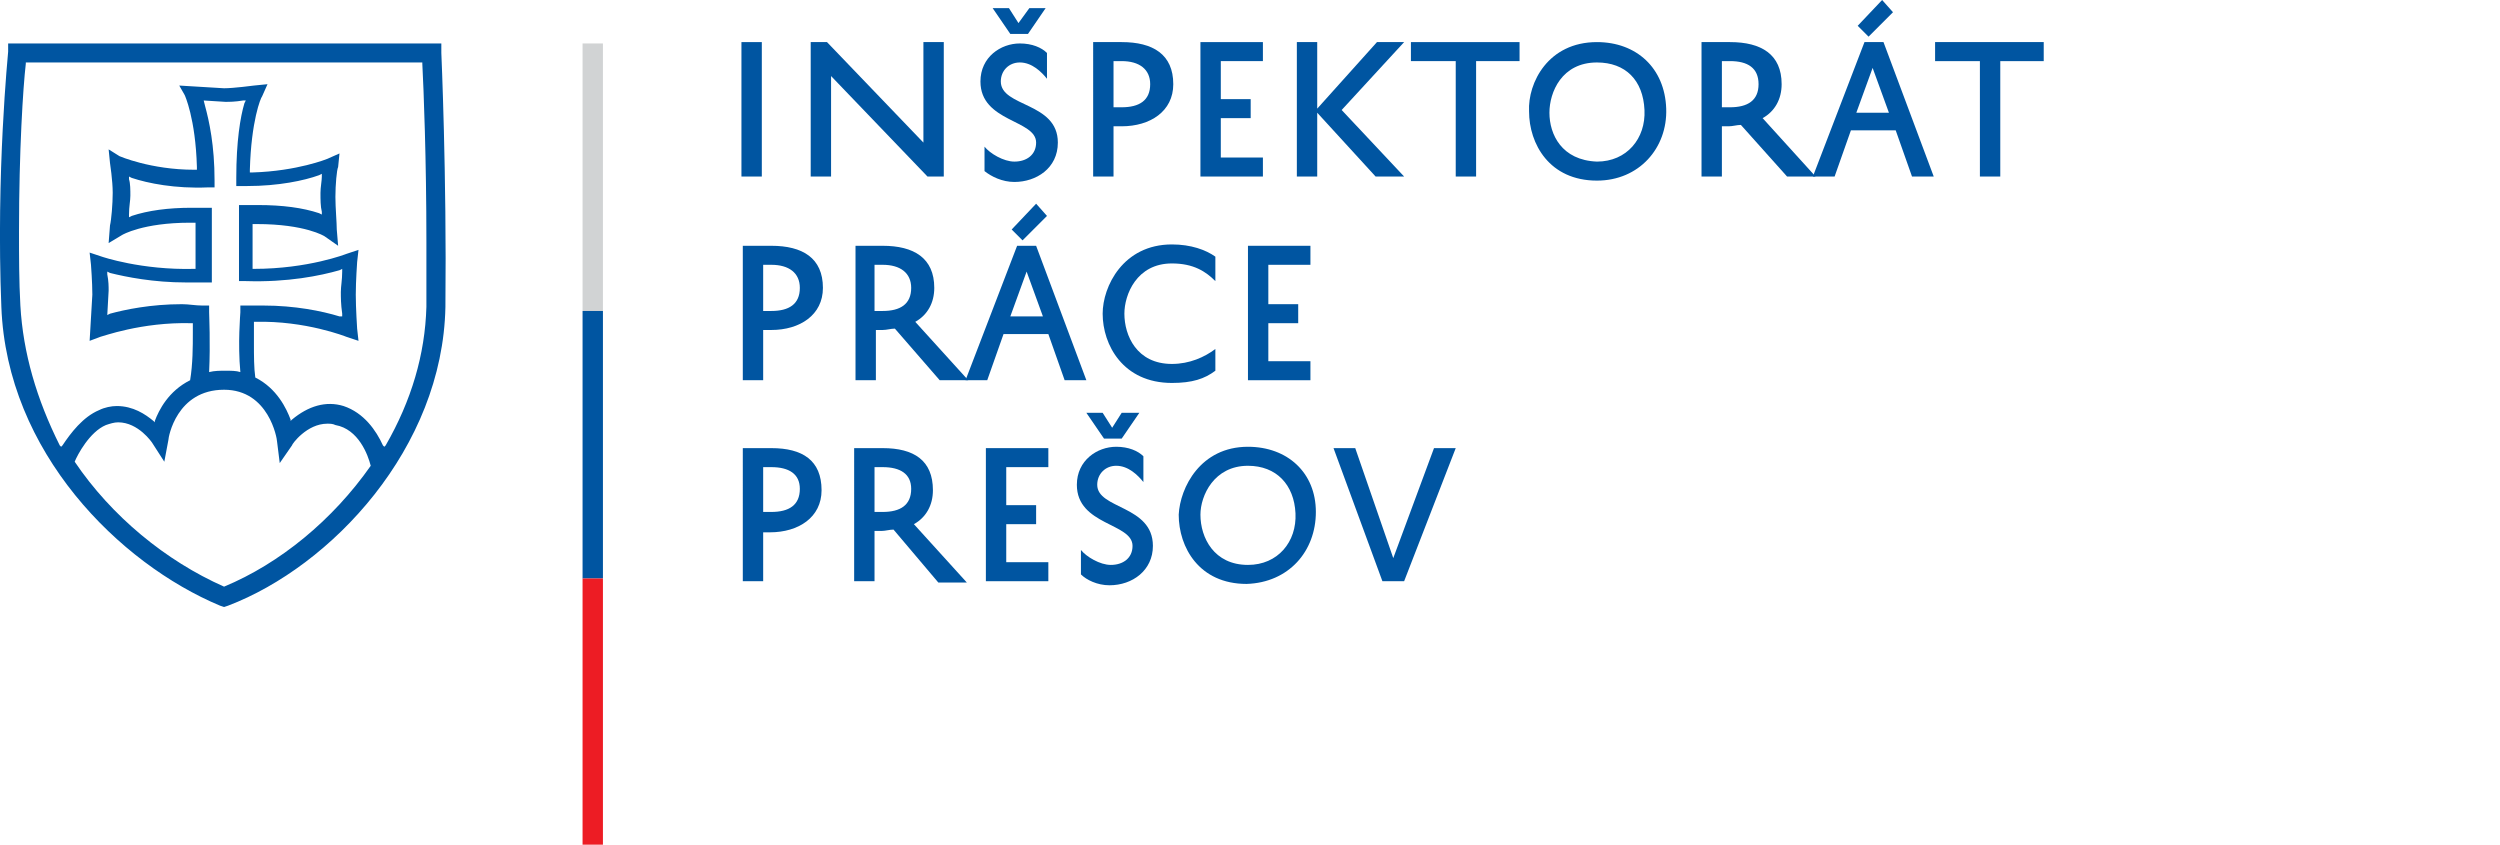 <?xml version="1.0" encoding="utf-8"?>
<!-- Generator: Adobe Illustrator 19.1.0, SVG Export Plug-In . SVG Version: 6.00 Build 0)  -->
<svg version="1.1" id="Layer_1" xmlns="http://www.w3.org/2000/svg" xmlns:xlink="http://www.w3.org/1999/xlink" x="0px" y="0px"
	 viewBox="0 0 184.1 62.2" style="enable-background:new 0 0 184.1 62.2;" xml:space="preserve">
<style type="text/css">
	.st0{display:none;}
	.st1{display:inline;}
	.st2{display:inline;clip-path:url(#SVGID_2_);fill:#0055A1;}
	.st3{display:inline;clip-path:url(#SVGID_2_);fill:#D1D3D4;}
	.st4{display:inline;clip-path:url(#SVGID_2_);fill:#ED1C24;}
	.st5{display:inline;clip-path:url(#SVGID_4_);fill:#0055A1;}
	.st6{display:inline;clip-path:url(#SVGID_4_);fill:#D1D3D4;}
	.st7{display:inline;clip-path:url(#SVGID_4_);fill:#ED1C24;}
	.st8{display:inline;clip-path:url(#SVGID_6_);fill:#0055A1;}
	.st9{display:inline;clip-path:url(#SVGID_6_);fill:#D1D3D4;}
	.st10{display:inline;clip-path:url(#SVGID_6_);fill:#ED1C24;}
	.st11{display:inline;clip-path:url(#SVGID_8_);fill:#0055A1;}
	.st12{display:inline;clip-path:url(#SVGID_8_);fill:#D1D3D4;}
	.st13{display:inline;clip-path:url(#SVGID_8_);fill:#ED1C24;}
	.st14{clip-path:url(#SVGID_10_);fill:#0055A1;}
	.st15{clip-path:url(#SVGID_10_);fill:#D1D3D4;}
	.st16{clip-path:url(#SVGID_10_);fill:#ED1C24;}
</style>
<g class="st0">
	<defs>
		<rect id="SVGID_1_" y="0" width="184.1" height="62.2"/>
	</defs>
	<clipPath id="SVGID_2_" class="st1">
		<use xlink:href="#SVGID_1_"  style="overflow:visible;"/>
	</clipPath>
	<path class="st2" d="M32.5,3.9l0-0.7H0.6L0.6,3.8c0,0.1-0.9,8.9-0.5,18.8c0.4,10.7,8.7,18.9,16.1,22l0.3,0.1l0.3-0.1
		c7.6-2.9,15.8-11.6,16-22C32.9,12.9,32.5,3.9,32.5,3.9 M27.3,34.3c-2.8,4-6.7,7.2-10.8,8.9l0,0l0,0c-4.3-1.9-8.3-5.2-11-9.2l0,0
		l0,0c0.2-0.5,1.1-2.2,2.3-2.7c0.3-0.1,0.6-0.2,0.9-0.2c1.5,0,2.5,1.5,2.5,1.5l0.9,1.4l0.3-1.6c0-0.2,0.6-3.7,4.1-3.7
		c3.3,0,3.9,3.6,3.9,3.8l0.2,1.6l0.9-1.3c0-0.1,1.1-1.6,2.6-1.6c0.2,0,0.4,0,0.6,0.1C26.4,31.6,27.1,33.5,27.3,34.3L27.3,34.3
		L27.3,34.3z M15.4,23l0-0.5l-0.5,0c-0.5,0-1-0.1-1.5-0.1c-2.3,0-4.2,0.4-5.3,0.7l-0.2,0.1l0.1-1.8c0-0.3,0-0.7-0.1-1.2l0-0.2
		l0.2,0.1c1.2,0.3,3.2,0.7,5.6,0.7c0.5,0,0.9,0,1.4,0l0.5,0v-5.5l-0.5,0c-0.4,0-0.7,0-1,0c-1.7,0-3.2,0.2-4.4,0.6l-0.2,0.1l0-0.2
		c0-0.6,0.1-1,0.1-1.4c0-0.4,0-0.9-0.1-1.2l0-0.2l0.2,0.1c1.2,0.4,3.2,0.8,5.6,0.7l0.5,0v-0.5c0-2.6-0.4-4.4-0.7-5.5L15,7.4l1.6,0.1
		c0.3,0,0.7,0,1.3-0.1l0.2,0l-0.1,0.2c-0.3,1-0.6,2.8-0.6,5.5v0.6l0.8,0c2.3,0,4.2-0.4,5.3-0.8l0.2-0.1l0,0.2c0,0.3-0.1,0.8-0.1,1.2
		c0,0.5,0,1,0.1,1.4l0,0.2l-0.2-0.1c-1.2-0.4-2.7-0.6-4.5-0.6c-0.3,0-0.6,0-0.9,0l-0.5,0v5.6l0.5,0c3.1,0.1,5.5-0.4,6.9-0.8l0.2-0.1
		l0,0.2c0,0.6-0.1,1.1-0.1,1.5c0,0.4,0,0.9,0.1,1.6l0,0.2L25,23.3c-1.3-0.4-3.3-0.8-5.6-0.8c-0.4,0-0.8,0-1.2,0l-0.5,0l0,0.5
		c0,0.1-0.2,2.3,0,4.4c-0.3-0.1-0.7-0.1-1.1-0.1c-0.4,0-0.8,0-1.2,0.1C15.5,25.3,15.4,23.2,15.4,23 M31.4,22.6
		c-0.1,3.5-1.1,6.9-3,10.2l-0.1,0.1l-0.1-0.1c-0.5-1.1-1.4-2.4-2.9-2.9c-1.3-0.4-2.6,0-3.8,1L21.4,31l0-0.1c-0.3-0.8-1-2.3-2.6-3.1
		c-0.1-0.7-0.1-1.6-0.1-2.5c0-0.5,0-1,0-1.5l0-0.1l0.1,0c3.7-0.1,6.7,1.1,6.7,1.1l0.9,0.3l-0.1-0.9c0,0-0.1-1.5-0.1-2.5
		c0-1,0.1-2.4,0.1-2.4l0.1-0.9l-0.9,0.3c0,0-2.8,1.1-6.8,1.1h-0.1l0-0.1v-3.2l0.3,0c3.6,0,5,0.9,5,0.9l1,0.7l-0.1-1.2
		c0-0.5-0.1-1.6-0.1-2.4c0-0.9,0.1-2,0.2-2.2l0.1-1l-0.9,0.4c0,0-2.2,0.9-5.5,1l-0.2,0l0-0.2c0.1-3.6,0.8-5.3,0.9-5.4l0.4-0.9
		l-1,0.1c0,0-1.5,0.2-2.2,0.2l-3.3-0.2L13.6,7c0,0,0.8,1.7,0.9,5.3l0,0.2l-0.2,0c-3.2,0-5.5-1-5.5-1L8,11l0.1,1c0,0,0.2,1.3,0.2,2.2
		c0,0.8-0.1,2-0.2,2.4L8,17.9l1-0.6c0,0,1.5-0.9,5-0.9l0.4,0v3.4l-0.1,0c-3.9,0.1-6.8-0.9-6.8-0.9l-0.9-0.3l0.1,0.9
		c0,0,0.1,1.3,0.1,2.2l-0.2,3.4l0.8-0.3c0.1,0,3-1.1,6.7-1l0.1,0l0,0.1c0,0.2,0,0.4,0,0.6c0,1,0,2.3-0.2,3.5c-1.6,0.8-2.3,2.2-2.6,3
		l0,0.1l-0.1-0.1c-0.6-0.5-1.5-1.1-2.7-1.1c-0.4,0-0.9,0.1-1.3,0.3c-1.2,0.5-2.1,1.7-2.7,2.6l-0.1,0.1l-0.1-0.1
		C2.7,29.4,1.7,26,1.5,22.5c-0.1-1.8-0.1-3.6-0.1-5.5c0-5.9,0.3-10.6,0.5-12.3l0-0.1h29.2l0,0.1c0.1,1.9,0.3,7,0.3,13.1
		C31.4,19.4,31.4,21.1,31.4,22.6"/>
	<polygon class="st2" points="69.5,3.1 69.5,13 68.3,13 61.2,5.6 61.2,13 59.7,13 59.7,3.1 60.9,3.1 68,10.5 68,3.1 	"/>
	<polygon class="st2" points="142.5,3.1 150.5,3.1 150.5,4.5 147.3,4.5 147.3,13 145.8,13 145.8,4.5 142.5,4.5 	"/>
	<rect x="42.9" y="3.2" class="st3" width="1.5" height="19.7"/>
	<rect x="42.9" y="22.9" class="st2" width="1.5" height="19.7"/>
	<rect x="42.9" y="42.6" class="st4" width="1.5" height="19.7"/>
	<path class="st2" d="M56.2,22.9h0.6c1.3,0,2.1-0.5,2.1-1.7c0-1.1-0.8-1.7-2.1-1.7h-0.6V22.9z M56.2,24.3V28h-1.5v-9.9h2.1
		c2.3,0,3.8,0.9,3.8,3.1c0,2-1.7,3.1-3.8,3.1H56.2z"/>
	<path class="st2" d="M64.5,22.9H65c1.3,0,2.1-0.5,2.1-1.7c0-1.1-0.8-1.7-2.1-1.7h-0.6V22.9z M65.8,24.2c-0.3,0-0.6,0.1-0.9,0.1
		h-0.5V28h-1.5v-9.9H65c2.3,0,3.8,0.9,3.8,3.1c0,1.1-0.5,2-1.4,2.5l3.9,4.3h-2.1L65.8,24.2z"/>
	<path class="st2" d="M75.3,17.7l-0.8-0.8l1.8-1.9l0.8,0.9L75.3,17.7z M74.4,23.3h2.4l-1.2-3.3L74.4,23.3z M76.3,18.1L80,28h-1.6
		l-1.2-3.4h-3.3L72.7,28h-1.6l3.8-9.9H76.3z"/>
	<path class="st2" d="M81.2,23.1c0-2,1.5-5.1,5.1-5.1c1.4,0,2.5,0.4,3.2,0.9v1.8c-0.7-0.7-1.6-1.3-3.2-1.3c-2.6,0-3.5,2.3-3.5,3.7
		c0,1.6,0.9,3.7,3.5,3.7c1.3,0,2.4-0.5,3.2-1.1v1.6c-0.8,0.6-1.7,0.9-3.2,0.9C82.7,28.2,81.2,25.4,81.2,23.1L81.2,23.1z"/>
	<polygon class="st2" points="96.5,28 91.9,28 91.9,18.1 96.5,18.1 96.5,19.5 93.4,19.5 93.4,22.4 95.6,22.4 95.6,23.8 93.4,23.8 
		93.4,26.6 96.5,26.6 	"/>
	<path class="st2" d="M72.5,10.8c0.4,0.5,1.4,1.1,2.2,1.1c0.9,0,1.6-0.5,1.6-1.4c0-1.7-4.1-1.5-4.1-4.5c0-1.8,1.5-2.8,2.9-2.8
		c0.9,0,1.6,0.3,2,0.7v1.9c-0.4-0.5-1.1-1.2-2-1.2c-0.8,0-1.4,0.6-1.4,1.4c0,1.9,4.2,1.5,4.2,4.5c0,1.9-1.6,2.9-3.2,2.9
		c-0.9,0-1.7-0.4-2.2-0.8V10.8z"/>
	<path class="st2" d="M117.6,11.9c2.2,0,3.6-1.7,3.5-3.8c-0.1-2.2-1.4-3.5-3.5-3.5c-2.6,0-3.5,2.2-3.5,3.7
		C114.1,9.9,115,11.8,117.6,11.9 M117.6,3.1c2.9,0,5,1.9,5.1,4.9c0.1,2.9-2,5.3-5.1,5.3c-3.5,0-5-2.7-5-5.1
		C112.5,6.1,114,3.1,117.6,3.1"/>
	<rect x="54.6" y="3.1" class="st2" width="1.5" height="9.9"/>
	<polygon class="st2" points="103.9,3.1 111.9,3.1 111.9,4.5 108.7,4.5 108.7,13 107.2,13 107.2,4.5 103.9,4.5 	"/>
	<polygon class="st2" points="93,13 88.4,13 88.4,3.1 93,3.1 93,4.5 89.9,4.5 89.9,7.3 92.1,7.3 92.1,8.7 89.9,8.7 89.9,11.6 
		93,11.6 	"/>
	<path class="st2" d="M82,7.9h0.6c1.3,0,2.1-0.5,2.1-1.7c0-1.1-0.8-1.7-2.1-1.7H82V7.9z M82,9.3V13h-1.5V3.1h2.1
		c2.3,0,3.8,0.9,3.8,3.1c0,2-1.7,3.1-3.8,3.1H82z"/>
	<polygon class="st2" points="97,3.1 97,8 101.4,3.1 103.4,3.1 98.8,8.1 103.4,13 101.3,13 97,8.3 97,13 95.5,13 95.5,3.1 	"/>
	<path class="st2" d="M126.8,7.9h0.6c1.3,0,2.1-0.5,2.1-1.7c0-1.2-0.8-1.7-2.1-1.7h-0.6V7.9z M128.2,9.2c-0.3,0-0.6,0.1-0.9,0.1
		h-0.5V13h-1.5V3.1h2.1c2.3,0,3.8,0.9,3.8,3.1c0,1.1-0.5,2-1.4,2.5l3.9,4.3h-2.1L128.2,9.2z"/>
	<path class="st2" d="M137.6,2.7l-0.8-0.8l1.8-1.9l0.8,0.9L137.6,2.7z M136.7,8.3h2.4l-1.2-3.3L136.7,8.3z M138.7,3.1l3.7,9.9h-1.6
		l-1.2-3.4h-3.3l-1.2,3.4h-1.6l3.8-9.9H138.7z"/>
	<polygon class="st2" points="77,0.6 75.7,2.5 74.4,2.5 73.1,0.6 74.3,0.6 75,1.7 75.8,0.6 	"/>
	<path class="st2" d="M54.7,42.8v-9.8h1.4c2.2,0,3.9,0.7,3.9,2.7c0,1-0.5,1.5-1.4,1.8c1.4,0.3,2.4,1,2.4,2.5c0,2.4-2.3,2.9-4.3,2.9
		H54.7z M56.6,37c1.2,0,1.8-0.4,1.8-1.3c0-1.1-1.1-1.4-2-1.4h-0.2V37H56.6z M56.8,38.4h-0.6v3h0.6c1.6,0,2.6-0.2,2.6-1.5
		C59.3,38.6,58.3,38.4,56.8,38.4"/>
	<path class="st2" d="M67.2,32.9l3.6,9.8h-1.6l-1.2-3.3h-3.3l-1.2,3.3H62l3.8-9.8H67.2z M65.3,38h2.3l-1.2-3.3L65.3,38z"/>
	<polygon class="st2" points="82.8,32.9 82.8,42.8 81.5,42.8 74.5,35.4 74.5,42.8 73,42.8 73,32.9 74.2,32.9 81.3,40.3 81.3,32.9 	
		"/>
	<path class="st2" d="M85.6,40.5c0.4,0.5,1.4,1.1,2.2,1.1c0.9,0,1.6-0.5,1.6-1.4c0-1.7-4.1-1.5-4.1-4.5c0-1.8,1.5-2.8,2.9-2.8
		c0.9,0,1.6,0.3,2,0.7v1.9c-0.4-0.5-1.1-1.2-2-1.2c-0.8,0-1.4,0.6-1.4,1.4c0,1.8,4.1,1.5,4.1,4.5c0,1.8-1.5,2.9-3.2,2.9
		c-0.9,0-1.7-0.3-2.1-0.8V40.5z"/>
	<polygon class="st2" points="94.9,32.9 94.9,37.8 99.2,32.9 101.2,32.9 96.7,37.9 101.2,42.8 99.1,42.8 94.9,38.1 94.9,42.8 
		93.4,42.8 93.4,32.9 	"/>
	<path class="st2" d="M107.6,32.9l3.6,9.8h-1.6l-1.2-3.3h-3.3l-1.2,3.3h-1.6l3.8-9.8H107.6z M105.6,38h2.3l-1.2-3.3L105.6,38z
		 M106.5,32.5l-0.8-0.8l1.8-1.9l0.8,0.9L106.5,32.5z"/>
	<path class="st2" d="M118.1,42.8v-9.8h1.4c2.2,0,3.9,0.7,3.9,2.7c0,1-0.5,1.5-1.4,1.8c1.4,0.3,2.4,1,2.4,2.5c0,2.4-2.3,2.9-4.3,2.9
		H118.1z M120,37c1.2,0,1.8-0.4,1.8-1.3c0-1.1-1.1-1.4-2-1.4h-0.2V37H120z M120.2,38.4h-0.6v3h0.6c1.6,0,2.6-0.2,2.6-1.5
		C122.7,38.6,121.6,38.4,120.2,38.4"/>
	<polygon class="st2" points="130,42.8 128.5,42.8 128.5,38.9 125.3,32.9 127,32.9 129.3,37.4 131.6,32.9 133.3,32.9 130,38.9 	"/>
	<path class="st2" d="M135.1,40.5c0.4,0.5,1.4,1.1,2.2,1.1c0.9,0,1.6-0.5,1.6-1.4c0-1.7-4.1-1.5-4.1-4.5c0-1.8,1.5-2.8,2.9-2.8
		c0.9,0,1.6,0.3,2,0.7v1.9c-0.4-0.5-1.1-1.2-2-1.2c-0.8,0-1.4,0.6-1.4,1.4c0,1.8,4.1,1.5,4.1,4.5c0,1.8-1.5,2.9-3.2,2.9
		c-0.9,0-1.7-0.3-2.1-0.8V40.5z"/>
	<polygon class="st2" points="141.7,32.9 149.6,32.9 149.6,34.3 146.4,34.3 146.4,42.8 144.9,42.8 144.9,34.3 141.7,34.3 	"/>
	<path class="st2" d="M154.5,39c-0.3,0-0.6,0.1-0.9,0.1h-0.5v3.7h-1.5v-9.8h2.1c2.3,0,3.7,0.9,3.7,3.1c0,1.1-0.5,2-1.4,2.5l3.9,4.3
		h-2.1L154.5,39z M153.1,37.7h0.6c1.3,0,2.1-0.5,2.1-1.7c0-1.1-0.8-1.6-2.1-1.6h-0.6V37.7z"/>
	<rect x="161.4" y="32.9" class="st2" width="1.5" height="9.8"/>
	<path class="st2" d="M165.4,37.9c0-2,1.5-5.1,5-5.1c1.4,0,2.4,0.4,3.1,0.9v1.8c-0.7-0.7-1.6-1.3-3.1-1.3c-2.5,0-3.5,2.3-3.5,3.7
		c0,1.6,0.9,3.6,3.5,3.6c1.3,0,2.4-0.5,3.1-1.1V42c-0.8,0.6-1.6,0.9-3.1,0.9C166.9,42.9,165.4,40.1,165.4,37.9L165.4,37.9z"/>
	<path class="st2" d="M180.4,32.9l3.6,9.8h-1.6l-1.2-3.3H178l-1.2,3.3h-1.6l3.8-9.8H180.4z M178.5,38h2.3l-1.2-3.3L178.5,38z"/>
</g>
<g class="st0">
	<defs>
		<rect id="SVGID_3_" x="0" y="0" width="150.5" height="62.2"/>
	</defs>
	<clipPath id="SVGID_4_" class="st1">
		<use xlink:href="#SVGID_3_"  style="overflow:visible;"/>
	</clipPath>
	<path class="st5" d="M32.5,3.9l0-0.7H0.6L0.6,3.8c0,0.1-0.9,8.9-0.5,18.8c0.4,10.7,8.7,18.9,16.1,22l0.3,0.1l0.3-0.1
		c7.6-2.9,15.8-11.6,16-22C32.9,12.9,32.5,3.9,32.5,3.9 M27.3,34.3c-2.8,4-6.7,7.2-10.8,8.9l0,0l0,0c-4.3-1.9-8.3-5.2-11-9.2l0,0
		l0,0c0.2-0.5,1.1-2.2,2.3-2.7c0.3-0.1,0.6-0.2,0.9-0.2c1.5,0,2.5,1.5,2.5,1.5l0.9,1.4l0.3-1.6c0-0.2,0.6-3.7,4.1-3.7
		c3.3,0,3.9,3.6,3.9,3.8l0.2,1.6l0.9-1.3c0-0.1,1.1-1.6,2.6-1.6c0.2,0,0.4,0,0.6,0.1C26.4,31.6,27.1,33.5,27.3,34.3L27.3,34.3
		L27.3,34.3z M15.4,23l0-0.5l-0.5,0c-0.5,0-1-0.1-1.5-0.1c-2.3,0-4.2,0.4-5.3,0.7l-0.2,0.1l0.1-1.8c0-0.3,0-0.7-0.1-1.2l0-0.2
		l0.2,0.1c1.2,0.3,3.2,0.7,5.6,0.7c0.5,0,0.9,0,1.4,0l0.5,0v-5.5l-0.5,0c-0.4,0-0.7,0-1,0c-1.7,0-3.2,0.2-4.4,0.6l-0.2,0.1l0-0.2
		c0-0.6,0.1-1,0.1-1.4c0-0.4,0-0.9-0.1-1.2l0-0.2l0.2,0.1c1.2,0.4,3.2,0.8,5.6,0.7l0.5,0v-0.5c0-2.6-0.4-4.4-0.7-5.5L15,7.4l1.6,0.1
		c0.3,0,0.7,0,1.3-0.1l0.2,0l-0.1,0.2c-0.3,1-0.6,2.8-0.6,5.5v0.6l0.8,0c2.3,0,4.2-0.4,5.3-0.8l0.2-0.1l0,0.2c0,0.3-0.1,0.8-0.1,1.2
		c0,0.5,0,1,0.1,1.4l0,0.2l-0.2-0.1c-1.2-0.4-2.7-0.6-4.5-0.6c-0.3,0-0.6,0-0.9,0l-0.5,0v5.6l0.5,0c3.1,0.1,5.5-0.4,6.9-0.8l0.2-0.1
		l0,0.2c0,0.6-0.1,1.1-0.1,1.5c0,0.4,0,0.9,0.1,1.6l0,0.2L25,23.3c-1.3-0.4-3.3-0.8-5.6-0.8c-0.4,0-0.8,0-1.2,0l-0.5,0l0,0.5
		c0,0.1-0.2,2.3,0,4.4c-0.3-0.1-0.7-0.1-1.1-0.1c-0.4,0-0.8,0-1.2,0.1C15.5,25.3,15.4,23.2,15.4,23 M31.4,22.6
		c-0.1,3.5-1.1,6.9-3,10.2l-0.1,0.1l-0.1-0.1c-0.5-1.1-1.4-2.4-2.9-2.9c-1.3-0.4-2.6,0-3.8,1L21.4,31l0-0.1c-0.3-0.8-1-2.3-2.6-3.1
		c-0.1-0.7-0.1-1.6-0.1-2.5c0-0.5,0-1,0-1.5l0-0.1l0.1,0c3.7-0.1,6.7,1.1,6.7,1.1l0.9,0.3l-0.1-0.9c0,0-0.1-1.5-0.1-2.5
		c0-1,0.1-2.4,0.1-2.4l0.1-0.9l-0.9,0.3c0,0-2.8,1.1-6.8,1.1h-0.1l0-0.1v-3.2l0.3,0c3.6,0,5,0.9,5,0.9l1,0.7l-0.1-1.2
		c0-0.5-0.1-1.6-0.1-2.4c0-0.9,0.1-2,0.2-2.2l0.1-1l-0.9,0.4c0,0-2.2,0.9-5.5,1l-0.2,0l0-0.2c0.1-3.6,0.8-5.3,0.9-5.4l0.4-0.9
		l-1,0.1c0,0-1.5,0.2-2.2,0.2l-3.3-0.2L13.6,7c0,0,0.8,1.7,0.9,5.3l0,0.2l-0.2,0c-3.2,0-5.5-1-5.5-1L8,11l0.1,1c0,0,0.2,1.3,0.2,2.2
		c0,0.8-0.1,2-0.2,2.4L8,17.9l1-0.6c0,0,1.5-0.9,5-0.9l0.4,0v3.4l-0.1,0c-3.9,0.1-6.8-0.9-6.8-0.9l-0.9-0.3l0.1,0.9
		c0,0,0.1,1.3,0.1,2.2l-0.2,3.4l0.8-0.3c0.1,0,3-1.1,6.7-1l0.1,0l0,0.1c0,0.2,0,0.4,0,0.6c0,1,0,2.3-0.2,3.5c-1.6,0.8-2.3,2.2-2.6,3
		l0,0.1l-0.1-0.1c-0.6-0.5-1.5-1.1-2.7-1.1c-0.4,0-0.9,0.1-1.3,0.3c-1.2,0.5-2.1,1.7-2.7,2.6l-0.1,0.1l-0.1-0.1
		C2.7,29.4,1.7,26,1.5,22.5c-0.1-1.8-0.1-3.6-0.1-5.5c0-5.9,0.3-10.6,0.5-12.3l0-0.1h29.2l0,0.1c0.1,1.9,0.3,7,0.3,13.1
		C31.4,19.4,31.4,21.1,31.4,22.6"/>
	<polygon class="st5" points="69.5,3.1 69.5,13 68.3,13 61.2,5.6 61.2,13 59.7,13 59.7,3.1 60.9,3.1 68,10.5 68,3.1 	"/>
	<polygon class="st5" points="142.5,3.1 150.5,3.1 150.5,4.5 147.3,4.5 147.3,13 145.8,13 145.8,4.5 142.5,4.5 	"/>
	<rect x="42.9" y="3.2" class="st6" width="1.5" height="19.7"/>
	<rect x="42.9" y="22.9" class="st5" width="1.5" height="19.7"/>
	<rect x="42.9" y="42.6" class="st7" width="1.5" height="19.7"/>
	<path class="st5" d="M56.2,22.9h0.6c1.3,0,2.1-0.5,2.1-1.7c0-1.1-0.8-1.7-2.1-1.7h-0.6V22.9z M56.2,24.3V28h-1.5v-9.9h2.1
		c2.3,0,3.8,0.9,3.8,3.1c0,2-1.7,3.1-3.8,3.1H56.2z"/>
	<path class="st5" d="M64.5,22.9H65c1.3,0,2.1-0.5,2.1-1.7c0-1.1-0.8-1.7-2.1-1.7h-0.6V22.9z M65.9,24.2c-0.3,0-0.6,0.1-0.9,0.1
		h-0.5V28h-1.5v-9.9H65c2.3,0,3.8,0.9,3.8,3.1c0,1.1-0.5,2-1.4,2.5l3.9,4.3h-2.1L65.9,24.2z"/>
	<path class="st5" d="M75.3,17.7l-0.8-0.8l1.8-1.9l0.8,0.9L75.3,17.7z M74.4,23.3h2.4l-1.2-3.3L74.4,23.3z M76.3,18.1L80,28h-1.6
		l-1.2-3.4h-3.3L72.7,28h-1.6l3.8-9.9H76.3z"/>
	<path class="st5" d="M81.2,23.1c0-2,1.5-5.1,5.1-5.1c1.4,0,2.5,0.4,3.2,0.9v1.8c-0.7-0.7-1.6-1.3-3.2-1.3c-2.6,0-3.5,2.3-3.5,3.7
		c0,1.6,0.9,3.7,3.5,3.7c1.3,0,2.4-0.5,3.2-1.1v1.6c-0.8,0.6-1.7,0.9-3.2,0.9C82.7,28.2,81.2,25.4,81.2,23.1L81.2,23.1z"/>
	<polygon class="st5" points="96.5,28 91.9,28 91.9,18.1 96.5,18.1 96.5,19.5 93.4,19.5 93.4,22.4 95.6,22.4 95.6,23.8 93.4,23.8 
		93.4,26.6 96.5,26.6 	"/>
	<path class="st5" d="M72.5,10.8c0.4,0.5,1.4,1.1,2.2,1.1c0.9,0,1.6-0.5,1.6-1.4c0-1.7-4.1-1.5-4.1-4.5c0-1.8,1.5-2.8,2.9-2.8
		c0.9,0,1.6,0.3,2,0.7v1.9c-0.4-0.5-1.1-1.2-2-1.2c-0.8,0-1.4,0.6-1.4,1.4c0,1.9,4.2,1.5,4.2,4.5c0,1.9-1.6,2.9-3.2,2.9
		c-0.9,0-1.7-0.4-2.2-0.8V10.8z"/>
	<path class="st5" d="M117.6,11.9c2.2,0,3.6-1.7,3.5-3.8c-0.1-2.2-1.4-3.5-3.5-3.5c-2.6,0-3.5,2.2-3.5,3.7
		C114.1,9.9,115,11.8,117.6,11.9 M117.6,3.1c2.9,0,5,1.9,5.1,4.9c0.1,2.9-2,5.3-5.1,5.3c-3.5,0-5-2.7-5-5.1
		C112.5,6.1,114,3.1,117.6,3.1"/>
	<rect x="54.6" y="3.1" class="st5" width="1.5" height="9.9"/>
	<polygon class="st5" points="103.9,3.1 111.9,3.1 111.9,4.5 108.7,4.5 108.7,13 107.2,13 107.2,4.5 103.9,4.5 	"/>
	<polygon class="st5" points="93,13 88.4,13 88.4,3.1 93,3.1 93,4.5 89.9,4.5 89.9,7.3 92.1,7.3 92.1,8.7 89.9,8.7 89.9,11.6 
		93,11.6 	"/>
	<path class="st5" d="M82,7.9h0.6c1.3,0,2.1-0.5,2.1-1.7c0-1.1-0.8-1.7-2.1-1.7H82V7.9z M82,9.3V13h-1.5V3.1h2.1
		c2.3,0,3.8,0.9,3.8,3.1c0,2-1.7,3.1-3.8,3.1H82z"/>
	<polygon class="st5" points="97,3.1 97,8 101.4,3.1 103.4,3.1 98.8,8.1 103.4,13 101.3,13 97,8.3 97,13 95.5,13 95.5,3.1 	"/>
	<path class="st5" d="M126.8,7.9h0.6c1.3,0,2.1-0.5,2.1-1.7c0-1.2-0.8-1.7-2.1-1.7h-0.6V7.9z M128.2,9.2c-0.3,0-0.6,0.1-0.9,0.1
		h-0.5V13h-1.5V3.1h2.1c2.3,0,3.8,0.9,3.8,3.1c0,1.1-0.5,2-1.4,2.5l3.9,4.3h-2.1L128.2,9.2z"/>
	<path class="st5" d="M137.6,2.7l-0.8-0.8l1.8-1.9l0.8,0.9L137.6,2.7z M136.7,8.3h2.4l-1.2-3.3L136.7,8.3z M138.7,3.1l3.7,9.9h-1.6
		l-1.2-3.4h-3.3l-1.2,3.4h-1.6l3.8-9.9H138.7z"/>
	<polygon class="st5" points="77,0.6 75.7,2.5 74.4,2.5 73.1,0.6 74.3,0.6 75,1.7 75.8,0.6 	"/>
	<path class="st5" d="M54.7,33h6.4v1.1l-4.6,7.3h4.5v1.4h-6.4v-1.1l4.5-7.3h-4.5V33z M59.8,30.4l-1.3,1.9h-1.3l-1.3-1.9h1.2l0.7,1.1
		l0.7-1.1H59.8z"/>
	<rect x="63.6" y="33" class="st5" width="1.5" height="9.8"/>
	<polygon class="st5" points="73.3,42.8 68.1,42.8 68.1,33 69.6,33 69.6,41.5 73.3,41.5 	"/>
	<rect x="75.5" y="33" class="st5" width="1.5" height="9.8"/>
	<polygon class="st5" points="89.7,33 89.7,42.8 88.5,42.8 81.5,35.5 81.5,42.8 80,42.8 80,33 81.2,33 88.2,40.3 88.2,33 	"/>
	<path class="st5" d="M97.1,33l3.6,9.8h-1.6L98,39.5h-3.3l-1.2,3.3h-1.6l3.8-9.8H97.1z M95.1,38.1h2.3l-1.2-3.3L95.1,38.1z"/>
</g>
<g class="st0">
	<defs>
		<rect id="SVGID_5_" x="0" y="0" width="150.5" height="62.2"/>
	</defs>
	<clipPath id="SVGID_6_" class="st1">
		<use xlink:href="#SVGID_5_"  style="overflow:visible;"/>
	</clipPath>
	<path class="st8" d="M32.5,3.9l0-0.7H0.6L0.6,3.8c0,0.1-0.9,8.9-0.5,18.8c0.4,10.7,8.7,18.9,16.1,22l0.3,0.1l0.3-0.1
		c7.6-2.9,15.8-11.6,16-22C32.9,12.9,32.5,3.9,32.5,3.9 M27.3,34.3c-2.8,4-6.7,7.2-10.8,8.9l0,0l0,0c-4.3-1.9-8.3-5.2-11-9.2l0,0
		l0,0c0.2-0.5,1.1-2.2,2.3-2.7c0.3-0.1,0.6-0.2,0.9-0.2c1.5,0,2.5,1.5,2.5,1.5l0.9,1.4l0.3-1.6c0-0.2,0.6-3.7,4.1-3.7
		c3.3,0,3.9,3.6,3.9,3.8l0.2,1.6l0.9-1.3c0-0.1,1.1-1.6,2.6-1.6c0.2,0,0.4,0,0.6,0.1C26.4,31.6,27.1,33.5,27.3,34.3L27.3,34.3
		L27.3,34.3z M15.4,23l0-0.5l-0.5,0c-0.5,0-1-0.1-1.5-0.1c-2.3,0-4.2,0.4-5.3,0.7l-0.2,0.1l0.1-1.8c0-0.3,0-0.7-0.1-1.2l0-0.2
		l0.2,0.1c1.2,0.3,3.2,0.7,5.6,0.7c0.5,0,0.9,0,1.4,0l0.5,0v-5.5l-0.5,0c-0.4,0-0.7,0-1,0c-1.7,0-3.2,0.2-4.4,0.6l-0.2,0.1l0-0.2
		c0-0.6,0.1-1,0.1-1.4c0-0.4,0-0.9-0.1-1.2l0-0.2l0.2,0.1c1.2,0.4,3.2,0.8,5.6,0.7l0.5,0v-0.5c0-2.6-0.4-4.4-0.7-5.5L15,7.4l1.6,0.1
		c0.3,0,0.7,0,1.3-0.1l0.2,0l-0.1,0.2c-0.3,1-0.6,2.8-0.6,5.5v0.6l0.8,0c2.3,0,4.2-0.4,5.3-0.8l0.2-0.1l0,0.2c0,0.3-0.1,0.8-0.1,1.2
		c0,0.5,0,1,0.1,1.4l0,0.2l-0.2-0.1c-1.2-0.4-2.7-0.6-4.5-0.6c-0.3,0-0.6,0-0.9,0l-0.5,0v5.6l0.5,0c3.1,0.1,5.5-0.4,6.9-0.8l0.2-0.1
		l0,0.2c0,0.6-0.1,1.1-0.1,1.5c0,0.4,0,0.9,0.1,1.6l0,0.2L25,23.3c-1.3-0.4-3.3-0.8-5.6-0.8c-0.4,0-0.8,0-1.2,0l-0.5,0l0,0.5
		c0,0.1-0.2,2.3,0,4.4c-0.3-0.1-0.7-0.1-1.1-0.1c-0.4,0-0.8,0-1.2,0.1C15.5,25.3,15.4,23.2,15.4,23 M31.4,22.6
		c-0.1,3.5-1.1,6.9-3,10.2l-0.1,0.1l-0.1-0.1c-0.5-1.1-1.4-2.4-2.9-2.9c-1.3-0.4-2.6,0-3.8,1L21.4,31l0-0.1c-0.3-0.8-1-2.3-2.6-3.1
		c-0.1-0.7-0.1-1.6-0.1-2.5c0-0.5,0-1,0-1.5l0-0.1l0.1,0c3.7-0.1,6.7,1.1,6.7,1.1l0.9,0.3l-0.1-0.9c0,0-0.1-1.5-0.1-2.5
		c0-1,0.1-2.4,0.1-2.4l0.1-0.9l-0.9,0.3c0,0-2.8,1.1-6.8,1.1h-0.1l0-0.1v-3.2l0.3,0c3.6,0,5,0.9,5,0.9l1,0.7l-0.1-1.2
		c0-0.5-0.1-1.6-0.1-2.4c0-0.9,0.1-2,0.2-2.2l0.1-1l-0.9,0.4c0,0-2.2,0.9-5.5,1l-0.2,0l0-0.2c0.1-3.6,0.8-5.3,0.9-5.4l0.4-0.9
		l-1,0.1c0,0-1.5,0.2-2.2,0.2l-3.3-0.2L13.6,7c0,0,0.8,1.7,0.9,5.3l0,0.2l-0.2,0c-3.2,0-5.5-1-5.5-1L8,11l0.1,1c0,0,0.2,1.3,0.2,2.2
		c0,0.8-0.1,2-0.2,2.4L8,17.9l1-0.6c0,0,1.5-0.9,5-0.9l0.4,0v3.4l-0.1,0c-3.9,0.1-6.8-0.9-6.8-0.9l-0.9-0.3l0.1,0.9
		c0,0,0.1,1.3,0.1,2.2l-0.2,3.4l0.8-0.3c0.1,0,3-1.1,6.7-1l0.1,0l0,0.1c0,0.2,0,0.4,0,0.6c0,1,0,2.3-0.2,3.5c-1.6,0.8-2.3,2.2-2.6,3
		l0,0.1l-0.1-0.1c-0.6-0.5-1.5-1.1-2.7-1.1c-0.4,0-0.9,0.1-1.3,0.3c-1.2,0.5-2.1,1.7-2.7,2.6l-0.1,0.1l-0.1-0.1
		C2.7,29.4,1.7,26,1.5,22.5c-0.1-1.8-0.1-3.6-0.1-5.5c0-5.9,0.3-10.6,0.5-12.3l0-0.1h29.2l0,0.1c0.1,1.9,0.3,7,0.3,13.1
		C31.4,19.4,31.4,21.1,31.4,22.6"/>
	<polygon class="st8" points="69.5,3.1 69.5,13 68.3,13 61.2,5.6 61.2,13 59.7,13 59.7,3.1 60.9,3.1 68,10.5 68,3.1 	"/>
	<polygon class="st8" points="142.5,3.1 150.5,3.1 150.5,4.5 147.3,4.5 147.3,13 145.8,13 145.8,4.5 142.5,4.5 	"/>
	<rect x="42.9" y="3.2" class="st9" width="1.5" height="19.7"/>
	<rect x="42.9" y="22.9" class="st8" width="1.5" height="19.7"/>
	<rect x="42.9" y="42.6" class="st10" width="1.5" height="19.7"/>
	<path class="st8" d="M56.2,22.9h0.6c1.3,0,2.1-0.5,2.1-1.7c0-1.1-0.8-1.7-2.1-1.7h-0.6V22.9z M56.2,24.3V28h-1.5v-9.9h2.1
		c2.3,0,3.8,0.9,3.8,3.1c0,2-1.7,3.1-3.8,3.1H56.2z"/>
	<path class="st8" d="M64.5,22.9H65c1.3,0,2.1-0.5,2.1-1.7c0-1.1-0.8-1.7-2.1-1.7h-0.6V22.9z M65.8,24.2c-0.3,0-0.6,0.1-0.9,0.1
		h-0.5V28h-1.5v-9.9H65c2.3,0,3.8,0.9,3.8,3.1c0,1.1-0.5,2-1.4,2.5l3.9,4.3h-2.1L65.8,24.2z"/>
	<path class="st8" d="M75.3,17.7l-0.8-0.8l1.8-1.9l0.8,0.9L75.3,17.7z M74.4,23.3h2.4l-1.2-3.3L74.4,23.3z M76.3,18.1L80,28h-1.6
		l-1.2-3.4h-3.3L72.7,28h-1.6l3.8-9.9H76.3z"/>
	<path class="st8" d="M81.2,23.1c0-2,1.5-5.1,5.1-5.1c1.4,0,2.5,0.4,3.2,0.9v1.8c-0.7-0.7-1.6-1.3-3.2-1.3c-2.6,0-3.5,2.3-3.5,3.7
		c0,1.6,0.9,3.7,3.5,3.7c1.3,0,2.4-0.5,3.2-1.1v1.6c-0.8,0.6-1.7,0.9-3.2,0.9C82.7,28.2,81.2,25.4,81.2,23.1L81.2,23.1z"/>
	<polygon class="st8" points="96.5,28 91.9,28 91.9,18.1 96.5,18.1 96.5,19.5 93.4,19.5 93.4,22.4 95.6,22.4 95.6,23.8 93.4,23.8 
		93.4,26.6 96.5,26.6 	"/>
	<path class="st8" d="M72.5,10.8c0.4,0.5,1.4,1.1,2.2,1.1c0.9,0,1.6-0.5,1.6-1.4c0-1.7-4.1-1.5-4.1-4.5c0-1.8,1.5-2.8,2.9-2.8
		c0.9,0,1.6,0.3,2,0.7v1.9c-0.4-0.5-1.1-1.2-2-1.2c-0.8,0-1.4,0.6-1.4,1.4c0,1.9,4.2,1.5,4.2,4.5c0,1.9-1.6,2.9-3.2,2.9
		c-0.9,0-1.7-0.4-2.2-0.8V10.8z"/>
	<path class="st8" d="M117.6,11.9c2.2,0,3.6-1.7,3.5-3.8c-0.1-2.2-1.4-3.5-3.5-3.5c-2.6,0-3.5,2.2-3.5,3.7
		C114.1,9.9,115,11.8,117.6,11.9 M117.6,3.1c2.9,0,5,1.9,5.1,4.9c0.1,2.9-2,5.3-5.1,5.3c-3.5,0-5-2.7-5-5.1
		C112.5,6.1,114,3.1,117.6,3.1"/>
	<rect x="54.6" y="3.1" class="st8" width="1.5" height="9.9"/>
	<polygon class="st8" points="103.9,3.1 111.9,3.1 111.9,4.5 108.7,4.5 108.7,13 107.2,13 107.2,4.5 103.9,4.5 	"/>
	<polygon class="st8" points="93,13 88.4,13 88.4,3.1 93,3.1 93,4.5 89.9,4.5 89.9,7.3 92.1,7.3 92.1,8.7 89.9,8.7 89.9,11.6 
		93,11.6 	"/>
	<path class="st8" d="M82,7.9h0.6c1.3,0,2.1-0.5,2.1-1.7c0-1.1-0.8-1.7-2.1-1.7H82V7.9z M82,9.3V13h-1.5V3.1h2.1
		c2.3,0,3.8,0.9,3.8,3.1c0,2-1.7,3.1-3.8,3.1H82z"/>
	<polygon class="st8" points="97,3.1 97,8 101.4,3.1 103.4,3.1 98.8,8.1 103.4,13 101.3,13 97,8.3 97,13 95.5,13 95.5,3.1 	"/>
	<path class="st8" d="M126.8,7.9h0.6c1.3,0,2.1-0.5,2.1-1.7c0-1.1-0.8-1.7-2.1-1.7h-0.6V7.9z M128.2,9.2c-0.3,0-0.6,0.1-0.9,0.1
		h-0.5V13h-1.5V3.1h2.1c2.3,0,3.8,0.9,3.8,3.1c0,1.1-0.5,2-1.4,2.5l3.9,4.3h-2.1L128.2,9.2z"/>
	<path class="st8" d="M137.6,2.7l-0.8-0.8l1.8-1.9l0.8,0.9L137.6,2.7z M136.7,8.3h2.4l-1.2-3.3L136.7,8.3z M138.7,3.1l3.7,9.9h-1.6
		l-1.2-3.4h-3.3l-1.2,3.4h-1.6l3.8-9.9H138.7z"/>
	<polygon class="st8" points="77,0.6 75.7,2.5 74.4,2.5 73.1,0.6 74.3,0.6 75,1.7 75.8,0.6 	"/>
	<polygon class="st8" points="54.7,33 62.6,33 62.6,34.4 59.4,34.4 59.4,42.8 57.9,42.8 57.9,34.4 54.7,34.4 	"/>
	<path class="st8" d="M67.5,39c-0.3,0-0.6,0.1-0.9,0.1h-0.5v3.7h-1.5V33h2.1c2.3,0,3.7,0.9,3.7,3.1c0,1.1-0.5,2-1.4,2.5l3.9,4.3
		h-2.1L67.5,39z M66.1,37.7h0.6c1.3,0,2.1-0.5,2.1-1.7c0-1.1-0.8-1.6-2.1-1.6h-0.6V37.7z"/>
	<polygon class="st8" points="84.1,33 84.1,42.8 82.9,42.8 75.9,35.5 75.9,42.8 74.4,42.8 74.4,33 75.6,33 82.6,40.3 82.6,33 	"/>
	<path class="st8" d="M91.5,33l3.6,9.8h-1.6l-1.2-3.3h-3.3l-1.2,3.3h-1.6L90,33H91.5z M89.5,38.1h2.3l-1.2-3.3L89.5,38.1z"/>
	<polygon class="st8" points="100,41.1 103,33 104.6,33 100.8,42.8 99.2,42.8 95.6,33 97.2,33 	"/>
	<path class="st8" d="M110.3,33l3.6,9.8h-1.6l-1.2-3.3h-3.3l-1.2,3.3h-1.6l3.8-9.8H110.3z M108.3,38.1h2.3l-1.2-3.3L108.3,38.1z"/>
</g>
<g class="st0">
	<defs>
		<rect id="SVGID_7_" x="0" y="0" width="150.5" height="62.2"/>
	</defs>
	<clipPath id="SVGID_8_" class="st1">
		<use xlink:href="#SVGID_7_"  style="overflow:visible;"/>
	</clipPath>
	<path class="st11" d="M32.5,3.9l0-0.7H0.6L0.6,3.8c0,0.1-0.9,8.9-0.5,18.8c0.4,10.7,8.7,18.9,16.1,22l0.3,0.1l0.3-0.1
		c7.6-2.9,15.8-11.6,16-22C32.9,12.9,32.5,3.9,32.5,3.9 M27.3,34.3c-2.8,4-6.7,7.2-10.8,8.9l0,0l0,0c-4.3-1.9-8.3-5.2-11-9.2l0,0
		l0,0c0.2-0.5,1.1-2.2,2.3-2.7c0.3-0.1,0.6-0.2,0.9-0.2c1.5,0,2.5,1.5,2.5,1.5l0.9,1.4l0.3-1.6c0-0.2,0.6-3.7,4.1-3.7
		c3.3,0,3.9,3.6,3.9,3.8l0.2,1.6l0.9-1.3c0-0.1,1.1-1.6,2.6-1.6c0.2,0,0.4,0,0.6,0.1C26.4,31.6,27.1,33.5,27.3,34.3L27.3,34.3
		L27.3,34.3z M15.4,23l0-0.5l-0.5,0c-0.5,0-1-0.1-1.5-0.1c-2.3,0-4.2,0.4-5.3,0.7l-0.2,0.1l0.1-1.8c0-0.3,0-0.7-0.1-1.2l0-0.2
		l0.2,0.1c1.2,0.3,3.2,0.7,5.6,0.7c0.5,0,0.9,0,1.4,0l0.5,0v-5.5l-0.5,0c-0.4,0-0.7,0-1,0c-1.7,0-3.2,0.2-4.4,0.6l-0.2,0.1l0-0.2
		c0-0.6,0.1-1,0.1-1.4c0-0.4,0-0.9-0.1-1.2l0-0.2l0.2,0.1c1.2,0.4,3.2,0.8,5.6,0.7l0.5,0v-0.5c0-2.6-0.4-4.4-0.7-5.5L15,7.4l1.6,0.1
		c0.3,0,0.7,0,1.3-0.1l0.2,0l-0.1,0.2c-0.3,1-0.6,2.8-0.6,5.5v0.6l0.8,0c2.3,0,4.2-0.4,5.3-0.8l0.2-0.1l0,0.2c0,0.3-0.1,0.8-0.1,1.2
		c0,0.5,0,1,0.1,1.4l0,0.2l-0.2-0.1c-1.2-0.4-2.7-0.6-4.5-0.6c-0.3,0-0.6,0-0.9,0l-0.5,0v5.6l0.5,0c3.1,0.1,5.5-0.4,6.9-0.8l0.2-0.1
		l0,0.2c0,0.6-0.1,1.1-0.1,1.5c0,0.4,0,0.9,0.1,1.6l0,0.2L25,23.3c-1.3-0.4-3.3-0.8-5.6-0.8c-0.4,0-0.8,0-1.2,0l-0.5,0l0,0.5
		c0,0.1-0.2,2.3,0,4.4c-0.3-0.1-0.7-0.1-1.1-0.1c-0.4,0-0.8,0-1.2,0.1C15.5,25.3,15.4,23.2,15.4,23 M31.4,22.6
		c-0.1,3.5-1.1,6.9-3,10.2l-0.1,0.1l-0.1-0.1c-0.5-1.1-1.4-2.4-2.9-2.9c-1.3-0.4-2.6,0-3.8,1L21.4,31l0-0.1c-0.3-0.8-1-2.3-2.6-3.1
		c-0.1-0.7-0.1-1.6-0.1-2.5c0-0.5,0-1,0-1.5l0-0.1l0.1,0c3.7-0.1,6.7,1.1,6.7,1.1l0.9,0.3l-0.1-0.9c0,0-0.1-1.5-0.1-2.5
		c0-1,0.1-2.4,0.1-2.4l0.1-0.9l-0.9,0.3c0,0-2.8,1.1-6.8,1.1h-0.1l0-0.1v-3.2l0.3,0c3.6,0,5,0.9,5,0.9l1,0.7l-0.1-1.2
		c0-0.5-0.1-1.6-0.1-2.4c0-0.9,0.1-2,0.2-2.2l0.1-1l-0.9,0.4c0,0-2.2,0.9-5.5,1l-0.2,0l0-0.2c0.1-3.6,0.8-5.3,0.9-5.4l0.4-0.9
		l-1,0.1c0,0-1.5,0.2-2.2,0.2l-3.3-0.2L13.6,7c0,0,0.8,1.7,0.9,5.3l0,0.2l-0.2,0c-3.2,0-5.5-1-5.5-1L8,11l0.1,1c0,0,0.2,1.3,0.2,2.2
		c0,0.8-0.1,2-0.2,2.4L8,17.9l1-0.6c0,0,1.5-0.9,5-0.9l0.4,0v3.4l-0.1,0c-3.9,0.1-6.8-0.9-6.8-0.9l-0.9-0.3l0.1,0.9
		c0,0,0.1,1.3,0.1,2.2l-0.2,3.4l0.8-0.3c0.1,0,3-1.1,6.7-1l0.1,0l0,0.1c0,0.2,0,0.4,0,0.6c0,1,0,2.3-0.2,3.5c-1.6,0.8-2.3,2.2-2.6,3
		l0,0.1l-0.1-0.1c-0.6-0.5-1.5-1.1-2.7-1.1c-0.4,0-0.9,0.1-1.3,0.3c-1.2,0.5-2.1,1.7-2.7,2.6l-0.1,0.1l-0.1-0.1
		C2.7,29.4,1.7,26,1.5,22.5c-0.1-1.8-0.1-3.6-0.1-5.5c0-5.9,0.3-10.6,0.5-12.3l0-0.1h29.2l0,0.1c0.1,1.9,0.3,7,0.3,13.1
		C31.4,19.4,31.4,21.1,31.4,22.6"/>
	<polygon class="st11" points="69.5,3.1 69.5,13 68.3,13 61.2,5.6 61.2,13 59.7,13 59.7,3.1 60.9,3.1 68,10.5 68,3.1 	"/>
	<polygon class="st11" points="142.5,3.1 150.5,3.1 150.5,4.5 147.3,4.5 147.3,13 145.8,13 145.8,4.5 142.5,4.5 	"/>
	<rect x="42.9" y="3.2" class="st12" width="1.5" height="19.7"/>
	<rect x="42.9" y="22.9" class="st11" width="1.5" height="19.7"/>
	<rect x="42.9" y="42.6" class="st13" width="1.5" height="19.7"/>
	<path class="st11" d="M56.2,22.9h0.6c1.3,0,2.1-0.5,2.1-1.7c0-1.1-0.8-1.7-2.1-1.7h-0.6V22.9z M56.2,24.3V28h-1.5v-9.9h2.1
		c2.3,0,3.8,0.9,3.8,3.1c0,2-1.7,3.1-3.8,3.1H56.2z"/>
	<path class="st11" d="M64.5,22.9H65c1.3,0,2.1-0.5,2.1-1.7c0-1.1-0.8-1.7-2.1-1.7h-0.6V22.9z M65.9,24.2c-0.3,0-0.6,0.1-0.9,0.1
		h-0.5V28h-1.5v-9.9H65c2.3,0,3.8,0.9,3.8,3.1c0,1.1-0.5,2-1.4,2.5l3.9,4.3h-2.1L65.9,24.2z"/>
	<path class="st11" d="M75.3,17.7l-0.8-0.8l1.8-1.9l0.8,0.9L75.3,17.7z M74.4,23.3h2.4l-1.2-3.3L74.4,23.3z M76.3,18.1L80,28h-1.6
		l-1.2-3.4h-3.3L72.7,28h-1.6l3.8-9.9H76.3z"/>
	<path class="st11" d="M81.2,23.1c0-2,1.5-5.1,5.1-5.1c1.4,0,2.5,0.4,3.2,0.9v1.8c-0.7-0.7-1.6-1.3-3.2-1.3c-2.6,0-3.5,2.3-3.5,3.7
		c0,1.6,0.9,3.7,3.5,3.7c1.3,0,2.4-0.5,3.2-1.1v1.6c-0.8,0.6-1.7,0.9-3.2,0.9C82.7,28.2,81.2,25.4,81.2,23.1L81.2,23.1z"/>
	<polygon class="st11" points="96.5,28 91.9,28 91.9,18.1 96.5,18.1 96.5,19.5 93.4,19.5 93.4,22.4 95.6,22.4 95.6,23.8 93.4,23.8 
		93.4,26.6 96.5,26.6 	"/>
	<path class="st11" d="M72.5,10.8c0.4,0.5,1.4,1.1,2.2,1.1c0.9,0,1.6-0.5,1.6-1.4c0-1.7-4.1-1.5-4.1-4.5c0-1.8,1.5-2.8,2.9-2.8
		c0.9,0,1.6,0.3,2,0.7v1.9c-0.4-0.5-1.1-1.2-2-1.2c-0.8,0-1.4,0.6-1.4,1.4c0,1.9,4.2,1.5,4.2,4.5c0,1.9-1.6,2.9-3.2,2.9
		c-0.9,0-1.7-0.4-2.2-0.8V10.8z"/>
	<path class="st11" d="M117.6,11.9c2.2,0,3.6-1.7,3.5-3.8c-0.1-2.2-1.4-3.5-3.5-3.5c-2.6,0-3.5,2.2-3.5,3.7
		C114.1,9.9,115,11.8,117.6,11.9 M117.6,3.1c2.9,0,5,1.9,5.1,4.9c0.1,2.9-2,5.3-5.1,5.3c-3.5,0-5-2.7-5-5.1
		C112.5,6.1,114,3.1,117.6,3.1"/>
	<rect x="54.6" y="3.1" class="st11" width="1.5" height="9.9"/>
	<polygon class="st11" points="103.9,3.1 111.9,3.1 111.9,4.5 108.7,4.5 108.7,13 107.2,13 107.2,4.5 103.9,4.5 	"/>
	<polygon class="st11" points="93,13 88.4,13 88.4,3.1 93,3.1 93,4.5 89.9,4.5 89.9,7.3 92.1,7.3 92.1,8.7 89.9,8.7 89.9,11.6 
		93,11.6 	"/>
	<path class="st11" d="M82,7.9h0.6c1.3,0,2.1-0.5,2.1-1.7c0-1.1-0.8-1.7-2.1-1.7H82V7.9z M82,9.3V13h-1.5V3.1h2.1
		c2.3,0,3.8,0.9,3.8,3.1c0,2-1.7,3.1-3.8,3.1H82z"/>
	<polygon class="st11" points="97,3.1 97,8 101.4,3.1 103.4,3.1 98.8,8.1 103.4,13 101.3,13 97,8.3 97,13 95.5,13 95.5,3.1 	"/>
	<path class="st11" d="M126.8,7.9h0.6c1.3,0,2.1-0.5,2.1-1.7c0-1.1-0.8-1.7-2.1-1.7h-0.6V7.9z M128.2,9.2c-0.3,0-0.6,0.1-0.9,0.1
		h-0.5V13h-1.5V3.1h2.1c2.3,0,3.8,0.9,3.8,3.1c0,1.1-0.5,2-1.4,2.5l3.9,4.3h-2.1L128.2,9.2z"/>
	<path class="st11" d="M137.6,2.7l-0.8-0.8l1.8-1.9l0.8,0.9L137.6,2.7z M136.7,8.3h2.4l-1.2-3.3L136.7,8.3z M138.7,3.1l3.7,9.9h-1.6
		l-1.2-3.4h-3.3l-1.2,3.4h-1.6l3.8-9.9H138.7z"/>
	<polygon class="st11" points="77,0.6 75.7,2.5 74.4,2.5 73.1,0.6 74.3,0.6 75,1.7 75.8,0.6 	"/>
	<polygon class="st11" points="54.7,33.1 62.6,33.1 62.6,34.5 59.4,34.5 59.4,42.9 57.9,42.9 57.9,34.5 54.7,34.5 	"/>
	<path class="st11" d="M67.5,39.2c-0.3,0-0.6,0.1-0.9,0.1h-0.5v3.7h-1.5v-9.8h2.1c2.3,0,3.7,0.9,3.7,3.1c0,1.1-0.5,2-1.4,2.5
		l3.9,4.3h-2.1L67.5,39.2z M66.1,37.9h0.6c1.3,0,2.1-0.5,2.1-1.7c0-1.1-0.8-1.6-2.1-1.6h-0.6V37.9z"/>
	<polygon class="st11" points="78.9,42.9 74.3,42.9 74.3,33.1 78.9,33.1 78.9,34.5 75.8,34.5 75.8,37.3 78,37.3 78,38.7 75.8,38.7 
		75.8,41.5 78.9,41.5 	"/>
	<polygon class="st11" points="91.2,33.1 91.2,42.9 90,42.9 83,35.6 83,42.9 81.5,42.9 81.5,33.1 82.7,33.1 89.7,40.4 89.7,33.1 	
		"/>
	<path class="st11" d="M93.7,38.1c0-2,1.5-5.1,5-5.1c1.4,0,2.4,0.4,3.1,0.9v1.8c-0.7-0.7-1.6-1.3-3.1-1.3c-2.5,0-3.5,2.3-3.5,3.7
		c0,1.6,0.9,3.6,3.5,3.6c1.3,0,2.4-0.5,3.1-1.1v1.6c-0.8,0.6-1.6,0.9-3.1,0.9C95.2,43.1,93.7,40.3,93.7,38.1L93.7,38.1z M100.7,30.5
		l-1.3,1.9h-1.3l-1.3-1.9H98l0.7,1.1l0.7-1.1H100.7z"/>
	<path class="st11" d="M105,32.6l-0.8-0.8L106,30l0.8,0.9L105,32.6z M105.9,42.9h-1.5v-9.8h1.5V42.9z"/>
	<polygon class="st11" points="118.6,33.1 118.6,42.9 117.4,42.9 110.4,35.6 110.4,42.9 108.9,42.9 108.9,33.1 110.1,33.1 
		117.1,40.4 117.1,33.1 	"/>
</g>
<g>
	<defs>
		<rect id="SVGID_9_" x="0" y="0" width="150.5" height="62.2"/>
	</defs>
	<clipPath id="SVGID_10_">
		<use xlink:href="#SVGID_9_"  style="overflow:visible;"/>
	</clipPath>
	<path class="st14" d="M32.5,3.9l0-0.7H0.6L0.6,3.8c0,0.1-0.9,8.9-0.5,18.8c0.4,10.7,8.7,18.9,16.1,22l0.3,0.1l0.3-0.1
		c7.6-2.9,15.8-11.6,16-22C32.9,12.9,32.5,3.9,32.5,3.9 M27.3,34.3c-2.8,4-6.7,7.2-10.8,8.9l0,0l0,0c-4.3-1.9-8.3-5.2-11-9.2l0,0
		l0,0c0.2-0.5,1.1-2.2,2.3-2.7c0.3-0.1,0.6-0.2,0.9-0.2c1.5,0,2.5,1.5,2.5,1.5l0.9,1.4l0.3-1.6c0-0.2,0.6-3.7,4.1-3.7
		c3.3,0,3.9,3.6,3.9,3.8l0.2,1.6l0.9-1.3c0-0.1,1.1-1.6,2.6-1.6c0.2,0,0.4,0,0.6,0.1C26.4,31.6,27.1,33.5,27.3,34.3L27.3,34.3
		L27.3,34.3z M15.4,23l0-0.5l-0.5,0c-0.5,0-1-0.1-1.5-0.1c-2.3,0-4.2,0.4-5.3,0.7l-0.2,0.1l0.1-1.8c0-0.3,0-0.7-0.1-1.2l0-0.2
		l0.2,0.1c1.2,0.3,3.2,0.7,5.6,0.7c0.5,0,0.9,0,1.4,0l0.5,0v-5.5l-0.5,0c-0.4,0-0.7,0-1,0c-1.7,0-3.2,0.2-4.4,0.6l-0.2,0.1l0-0.2
		c0-0.6,0.1-1,0.1-1.4c0-0.4,0-0.9-0.1-1.2l0-0.2l0.2,0.1c1.2,0.4,3.2,0.8,5.6,0.7l0.5,0v-0.5c0-2.6-0.4-4.4-0.7-5.5L15,7.4l1.6,0.1
		c0.3,0,0.7,0,1.3-0.1l0.2,0l-0.1,0.2c-0.3,1-0.6,2.8-0.6,5.5v0.6l0.8,0c2.3,0,4.2-0.4,5.3-0.8l0.2-0.1l0,0.2c0,0.3-0.1,0.8-0.1,1.2
		c0,0.5,0,1,0.1,1.4l0,0.2l-0.2-0.1c-1.2-0.4-2.7-0.6-4.5-0.6c-0.3,0-0.6,0-0.9,0l-0.5,0v5.6l0.5,0c3.1,0.1,5.5-0.4,6.9-0.8l0.2-0.1
		l0,0.2c0,0.6-0.1,1.1-0.1,1.5c0,0.4,0,0.9,0.1,1.6l0,0.2L25,23.3c-1.3-0.4-3.3-0.8-5.6-0.8c-0.4,0-0.8,0-1.2,0l-0.5,0l0,0.5
		c0,0.1-0.2,2.3,0,4.4c-0.3-0.1-0.7-0.1-1.1-0.1c-0.4,0-0.8,0-1.2,0.1C15.5,25.3,15.4,23.2,15.4,23 M31.4,22.6
		c-0.1,3.5-1.1,6.9-3,10.2l-0.1,0.1l-0.1-0.1c-0.5-1.1-1.4-2.4-2.9-2.9c-1.3-0.4-2.6,0-3.8,1L21.4,31l0-0.1c-0.3-0.8-1-2.3-2.6-3.1
		c-0.1-0.7-0.1-1.6-0.1-2.5c0-0.5,0-1,0-1.5l0-0.1l0.1,0c3.7-0.1,6.7,1.1,6.7,1.1l0.9,0.3l-0.1-0.9c0,0-0.1-1.5-0.1-2.5
		c0-1,0.1-2.4,0.1-2.4l0.1-0.9l-0.9,0.3c0,0-2.8,1.1-6.8,1.1h-0.1l0-0.1v-3.2l0.3,0c3.6,0,5,0.9,5,0.9l1,0.7l-0.1-1.2
		c0-0.5-0.1-1.6-0.1-2.4c0-0.9,0.1-2,0.2-2.2l0.1-1l-0.9,0.4c0,0-2.2,0.9-5.5,1l-0.2,0l0-0.2c0.1-3.6,0.8-5.3,0.9-5.4l0.4-0.9
		l-1,0.1c0,0-1.5,0.2-2.2,0.2l-3.3-0.2L13.6,7c0,0,0.8,1.7,0.9,5.3l0,0.2l-0.2,0c-3.2,0-5.5-1-5.5-1L8,11l0.1,1c0,0,0.2,1.3,0.2,2.2
		c0,0.8-0.1,2-0.2,2.4L8,17.9l1-0.6c0,0,1.5-0.9,5-0.9l0.4,0v3.4l-0.1,0c-3.9,0.1-6.8-0.9-6.8-0.9l-0.9-0.3l0.1,0.9
		c0,0,0.1,1.3,0.1,2.2l-0.2,3.4l0.8-0.3c0.1,0,3-1.1,6.7-1l0.1,0l0,0.1c0,0.2,0,0.4,0,0.6c0,1,0,2.3-0.2,3.5c-1.6,0.8-2.3,2.2-2.6,3
		l0,0.1l-0.1-0.1c-0.6-0.5-1.5-1.1-2.7-1.1c-0.4,0-0.9,0.1-1.3,0.3c-1.2,0.5-2.1,1.7-2.7,2.6l-0.1,0.1l-0.1-0.1
		C2.7,29.4,1.7,26,1.5,22.5c-0.1-1.8-0.1-3.6-0.1-5.5c0-5.9,0.3-10.6,0.5-12.3l0-0.1h29.2l0,0.1c0.1,1.9,0.3,7,0.3,13.1
		C31.4,19.4,31.4,21.1,31.4,22.6"/>
	<polygon class="st14" points="69.5,3.1 69.5,13 68.3,13 61.2,5.6 61.2,13 59.7,13 59.7,3.1 60.9,3.1 68,10.5 68,3.1 	"/>
	<polygon class="st14" points="142.5,3.1 150.5,3.1 150.5,4.5 147.3,4.5 147.3,13 145.8,13 145.8,4.5 142.5,4.5 	"/>
	<rect x="42.9" y="3.2" class="st15" width="1.5" height="19.7"/>
	<rect x="42.9" y="22.9" class="st14" width="1.5" height="19.7"/>
	<rect x="42.9" y="42.6" class="st16" width="1.5" height="19.7"/>
	<path class="st14" d="M56.2,22.9h0.6c1.3,0,2.1-0.5,2.1-1.7c0-1.1-0.8-1.7-2.1-1.7h-0.6V22.9z M56.2,24.3V28h-1.5v-9.9h2.1
		c2.3,0,3.8,0.9,3.8,3.1c0,2-1.7,3.1-3.8,3.1H56.2z"/>
	<path class="st14" d="M64.5,22.9H65c1.3,0,2.1-0.5,2.1-1.7c0-1.1-0.8-1.7-2.1-1.7h-0.6V22.9z M65.9,24.2c-0.3,0-0.6,0.1-0.9,0.1
		h-0.5V28h-1.5v-9.9H65c2.3,0,3.8,0.9,3.8,3.1c0,1.1-0.5,2-1.4,2.5l3.9,4.3h-2.1L65.9,24.2z"/>
	<path class="st14" d="M75.3,17.7l-0.8-0.8l1.8-1.9l0.8,0.9L75.3,17.7z M74.4,23.3h2.4l-1.2-3.3L74.4,23.3z M76.3,18.1L80,28h-1.6
		l-1.2-3.4h-3.3L72.7,28h-1.6l3.8-9.9H76.3z"/>
	<path class="st14" d="M81.2,23.1c0-2,1.5-5.1,5.1-5.1c1.4,0,2.5,0.4,3.2,0.9v1.8c-0.7-0.7-1.6-1.3-3.2-1.3c-2.6,0-3.5,2.3-3.5,3.7
		c0,1.6,0.9,3.7,3.5,3.7c1.3,0,2.4-0.5,3.2-1.1v1.6c-0.8,0.6-1.7,0.9-3.2,0.9C82.7,28.2,81.2,25.4,81.2,23.1L81.2,23.1z"/>
	<polygon class="st14" points="96.5,28 91.9,28 91.9,18.1 96.5,18.1 96.5,19.5 93.4,19.5 93.4,22.4 95.6,22.4 95.6,23.8 93.4,23.8 
		93.4,26.6 96.5,26.6 	"/>
	<path class="st14" d="M72.5,10.8c0.4,0.5,1.4,1.1,2.2,1.1c0.9,0,1.6-0.5,1.6-1.4c0-1.7-4.1-1.5-4.1-4.5c0-1.8,1.5-2.8,2.9-2.8
		c0.9,0,1.6,0.3,2,0.7v1.9c-0.4-0.5-1.1-1.2-2-1.2c-0.8,0-1.4,0.6-1.4,1.4c0,1.9,4.2,1.5,4.2,4.5c0,1.9-1.6,2.9-3.2,2.9
		c-0.9,0-1.7-0.4-2.2-0.8V10.8z"/>
	<path class="st14" d="M117.6,11.9c2.2,0,3.6-1.7,3.5-3.8c-0.1-2.2-1.4-3.5-3.5-3.5c-2.6,0-3.5,2.2-3.5,3.7
		C114.1,9.9,115,11.8,117.6,11.9 M117.6,3.1c2.9,0,5,1.9,5.1,4.9c0.1,2.9-2,5.3-5.1,5.3c-3.5,0-5-2.7-5-5.1
		C112.5,6.1,114,3.1,117.6,3.1"/>
	<rect x="54.6" y="3.1" class="st14" width="1.5" height="9.9"/>
	<polygon class="st14" points="103.9,3.1 111.9,3.1 111.9,4.5 108.7,4.5 108.7,13 107.2,13 107.2,4.5 103.9,4.5 	"/>
	<polygon class="st14" points="93,13 88.4,13 88.4,3.1 93,3.1 93,4.5 89.9,4.5 89.9,7.3 92.1,7.3 92.1,8.7 89.9,8.7 89.9,11.6 
		93,11.6 	"/>
	<path class="st14" d="M82,7.9h0.6c1.3,0,2.1-0.5,2.1-1.7c0-1.1-0.8-1.7-2.1-1.7H82V7.9z M82,9.3V13h-1.5V3.1h2.1
		c2.3,0,3.8,0.9,3.8,3.1c0,2-1.7,3.1-3.8,3.1H82z"/>
	<polygon class="st14" points="97,3.1 97,8 101.4,3.1 103.4,3.1 98.8,8.1 103.4,13 101.3,13 97,8.3 97,13 95.5,13 95.5,3.1 	"/>
	<path class="st14" d="M126.8,7.9h0.6c1.3,0,2.1-0.5,2.1-1.7c0-1.2-0.8-1.7-2.1-1.7h-0.6V7.9z M128.2,9.2c-0.3,0-0.6,0.1-0.9,0.1
		h-0.5V13h-1.5V3.1h2.1c2.3,0,3.8,0.9,3.8,3.1c0,1.1-0.5,2-1.4,2.5l3.9,4.3h-2.1L128.2,9.2z"/>
	<path class="st14" d="M137.6,2.7l-0.8-0.8l1.8-1.9l0.8,0.9L137.6,2.7z M136.7,8.3h2.4l-1.2-3.3L136.7,8.3z M138.7,3.1l3.7,9.9h-1.6
		l-1.2-3.4h-3.3l-1.2,3.4h-1.6l3.8-9.9H138.7z"/>
	<polygon class="st14" points="77,0.6 75.7,2.5 74.4,2.5 73.1,0.6 74.3,0.6 75,1.7 75.8,0.6 	"/>
	<path class="st14" d="M56.2,39.1v3.7h-1.5V33h2.1c2.3,0,3.7,0.9,3.7,3.1c0,2-1.7,3.1-3.8,3.1H56.2z M56.2,37.7h0.6
		c1.3,0,2.1-0.5,2.1-1.7c0-1.1-0.8-1.6-2.1-1.6h-0.6V37.7z"/>
	<path class="st14" d="M65.8,39c-0.3,0-0.6,0.1-0.9,0.1h-0.5v3.7h-1.5V33H65c2.3,0,3.7,0.9,3.7,3.1c0,1.1-0.5,2-1.4,2.5l3.9,4.3
		h-2.1L65.8,39z M64.4,37.7H65c1.3,0,2.1-0.5,2.1-1.7c0-1.1-0.8-1.6-2.1-1.6h-0.6V37.7z"/>
	<polygon class="st14" points="77.2,42.8 72.6,42.8 72.6,33 77.2,33 77.2,34.4 74.1,34.4 74.1,37.2 76.3,37.2 76.3,38.6 74.1,38.6 
		74.1,41.4 77.2,41.4 	"/>
	<path class="st14" d="M79.6,40.5c0.4,0.5,1.4,1.1,2.2,1.1c0.9,0,1.6-0.5,1.6-1.4c0-1.7-4.1-1.5-4.1-4.5c0-1.8,1.5-2.8,2.9-2.8
		c0.9,0,1.6,0.3,2,0.7v1.9c-0.4-0.5-1.1-1.2-2-1.2c-0.8,0-1.4,0.6-1.4,1.4c0,1.8,4.1,1.5,4.1,4.5c0,1.8-1.5,2.9-3.2,2.9
		c-0.9,0-1.7-0.4-2.1-0.8V40.5z M83.9,30.4l-1.3,1.9h-1.3L80,30.4h1.2l0.7,1.1l0.7-1.1H83.9z"/>
	<path class="st14" d="M91.9,32.9c2.9,0,5,1.9,5,4.8c0,2.9-2,5.2-5.1,5.3c-3.5,0-5-2.7-5-5.1C86.9,35.9,88.4,32.9,91.9,32.9
		 M91.9,41.6c2.2,0,3.6-1.7,3.5-3.8c-0.1-2.1-1.4-3.5-3.5-3.5c-2.5,0-3.5,2.2-3.5,3.6C88.4,39.6,89.4,41.6,91.9,41.6"/>
	<polygon class="st14" points="102.6,41.1 105.6,33 107.2,33 103.4,42.8 101.8,42.8 98.2,33 99.8,33 	"/>
</g>
</svg>
